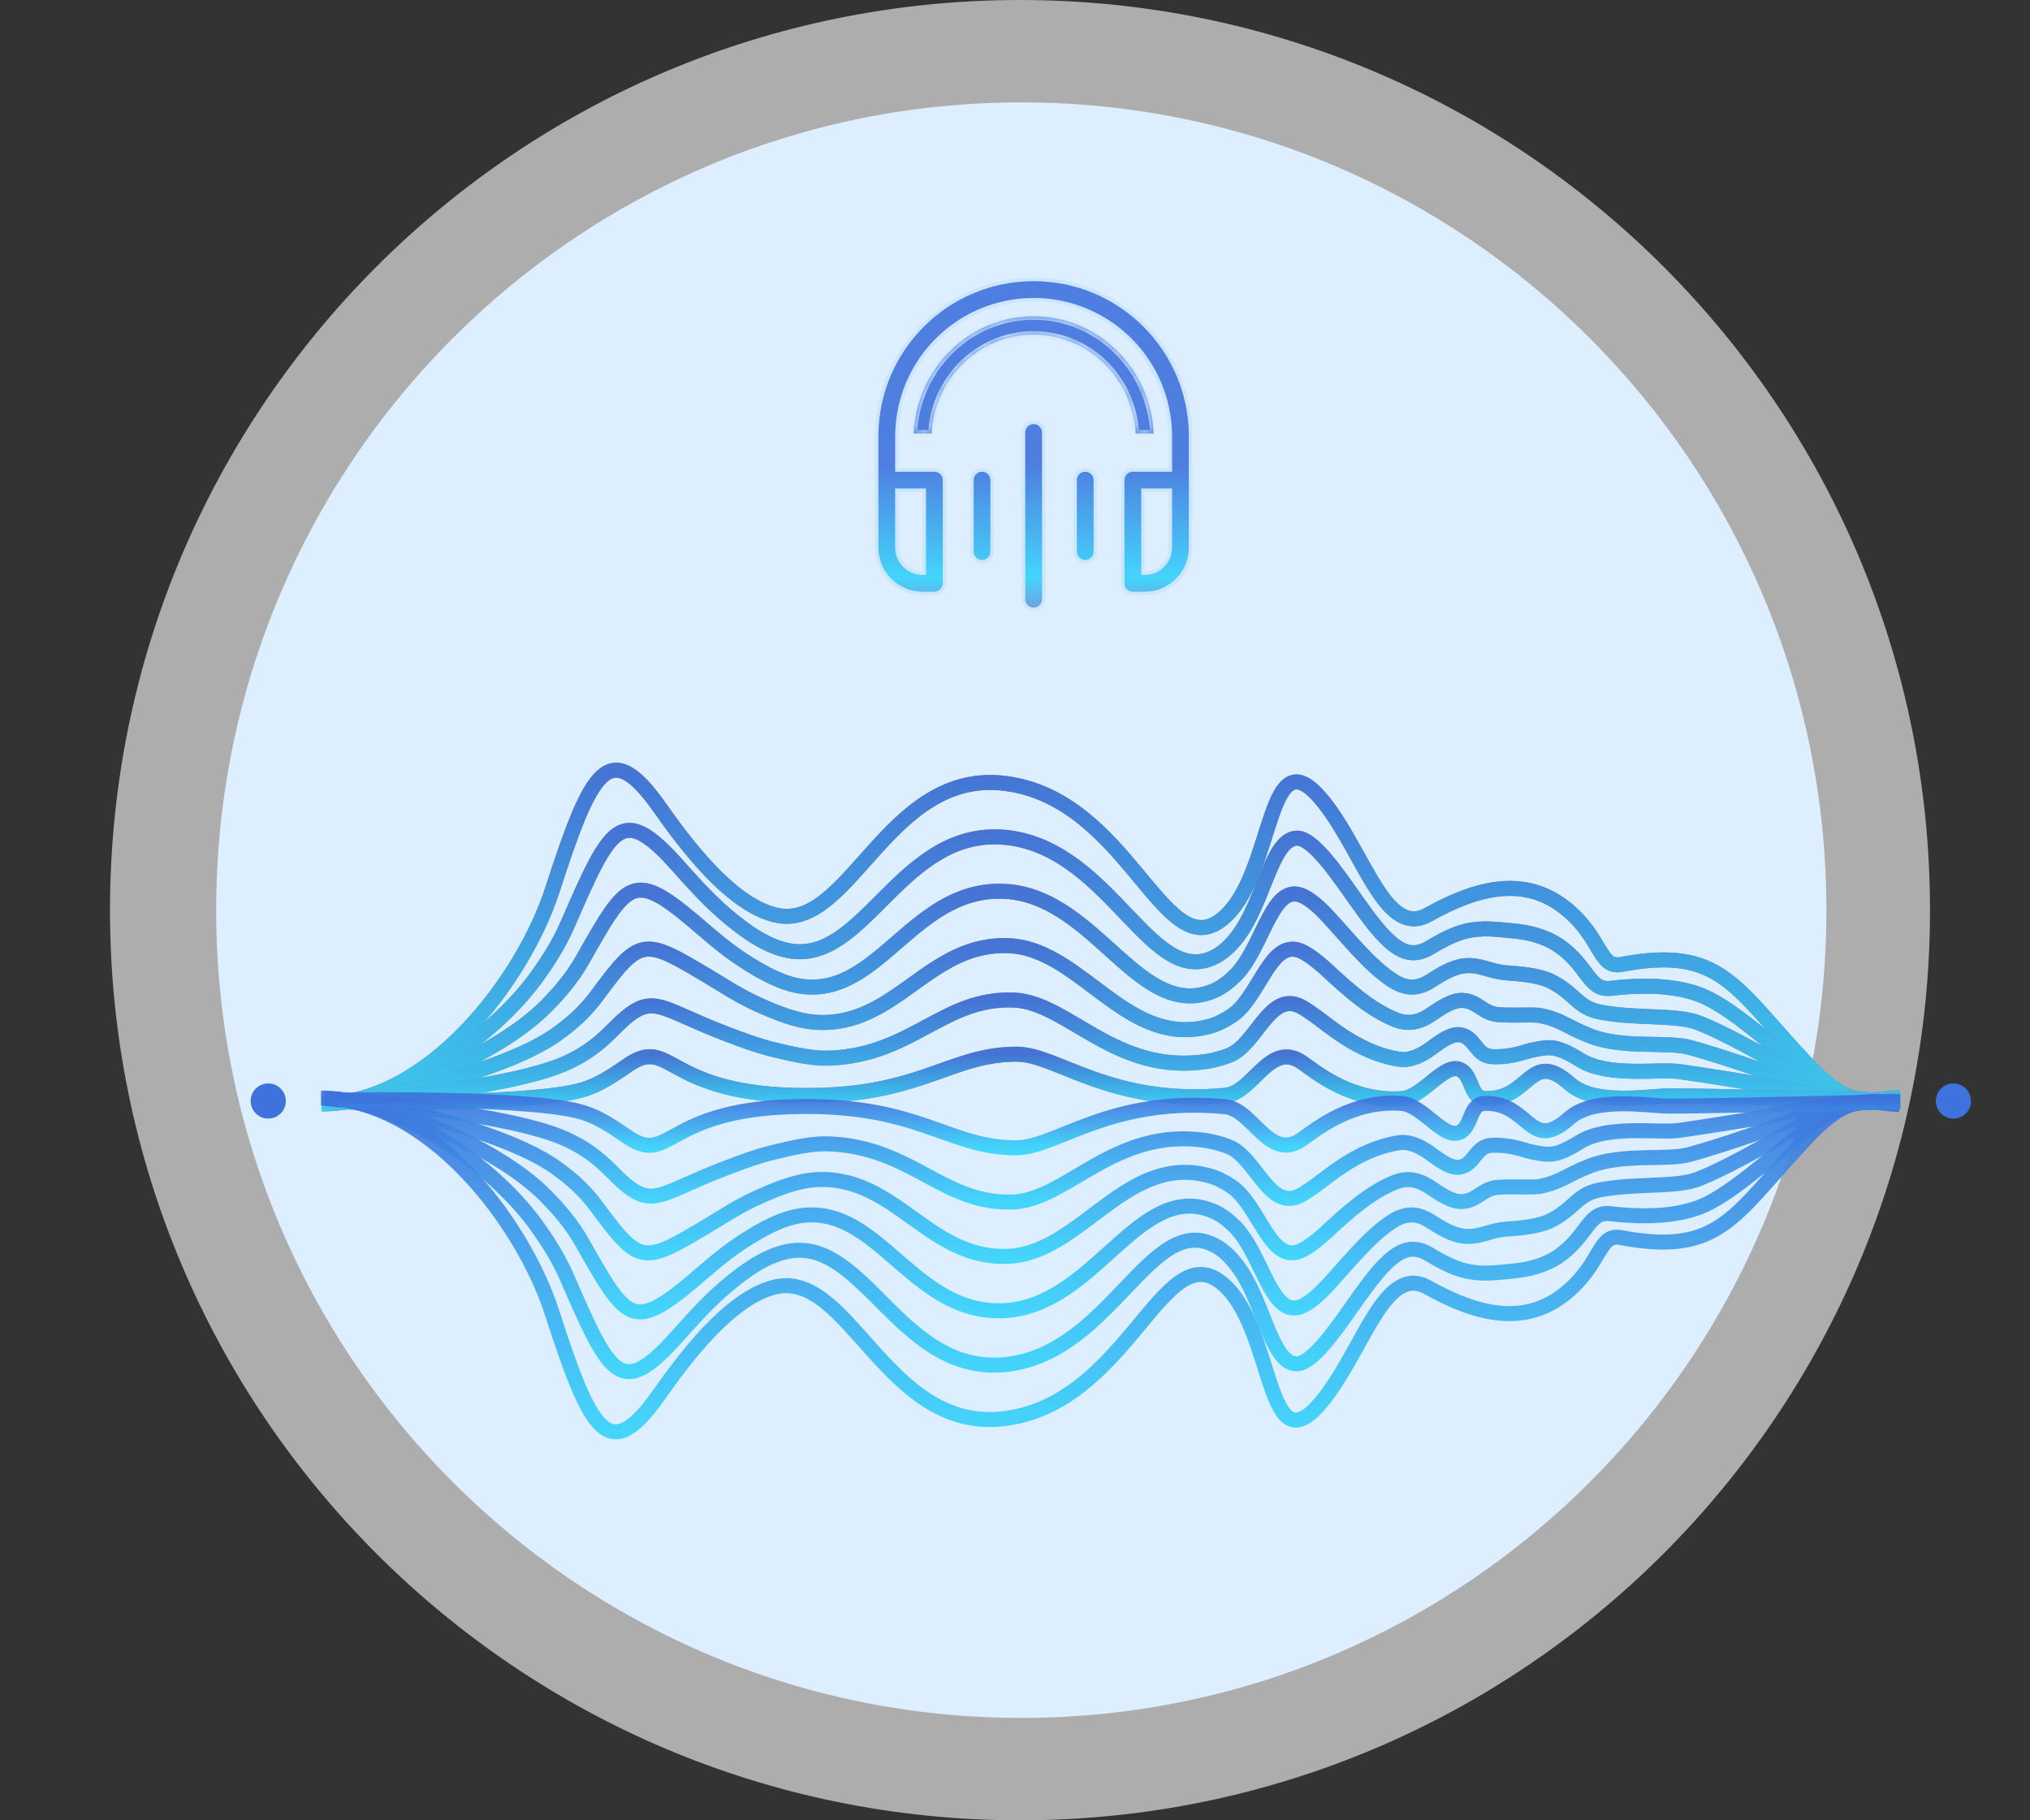 <svg width="203" height="182" viewBox="0 0 203 182" fill="none" xmlns="http://www.w3.org/2000/svg">
<rect x="0" y="0" width="203" height="182" fill="#333333" stroke="none"/>
<path d="M102.13 171.762C146.594 171.762 182.64 135.604 182.64 91C182.64 46.396 146.594 10.237 102.13 10.237C57.665 10.237 21.619 46.396 21.619 91C21.619 135.604 57.665 171.762 102.13 171.762Z" fill="#ABD8FF"/>
<path opacity="0.6" d="M102 182C152.258 182 193 141.258 193 91C193 40.742 152.258 0 102 0C51.742 0 11 40.742 11 91C11 141.258 51.742 182 102 182Z" fill="white"/>
<path d="M26.824 111.841C27.795 111.841 28.582 111.053 28.582 110.082C28.582 109.111 27.795 108.324 26.824 108.324C25.853 108.324 25.065 109.111 25.065 110.082C25.065 111.053 25.853 111.841 26.824 111.841Z" fill="#3E72DD"/>
<path d="M32.151 110.375C42.871 110.375 52.301 98.038 55.244 88.952C59.111 77.008 60.906 73.546 65.964 80.729C68.511 84.347 72.931 90.275 77.408 91.453C85.003 93.451 88.649 76.749 100.617 78.341C112.698 79.948 116.293 96.284 122.026 92.039C127.761 87.795 126.384 72.102 132.776 80.729C136.557 85.833 138.681 93.784 142.84 91.446C147.707 88.71 152.565 87.474 156.723 90.951C160.213 93.869 159.911 96.847 162.12 96.428C172.173 94.523 173.454 98.746 180.849 106.54C185.276 111.208 187.048 109.819 189.963 109.722" stroke="#828282" stroke-width="1.5"/>
<path d="M32.151 110.375C42.871 110.375 52.301 98.038 55.244 88.952C59.111 77.008 60.906 73.546 65.964 80.729C68.511 84.347 72.931 90.275 77.408 91.453C85.003 93.451 88.649 76.749 100.617 78.341C112.698 79.948 116.293 96.284 122.026 92.039C127.761 87.795 126.384 72.102 132.776 80.729C136.557 85.833 138.681 93.784 142.84 91.446C147.707 88.71 152.565 87.474 156.723 90.951C160.213 93.869 159.911 96.847 162.12 96.428C172.173 94.523 173.454 98.746 180.849 106.54C185.276 111.208 187.048 109.819 189.963 109.722" stroke="url(#paint0_linear)" stroke-opacity="0.9" stroke-width="1.5"/>
<path d="M32.487 110.335C39.291 110.335 48.968 104.153 53.641 97.717C54.882 96.008 55.95 94.282 56.739 92.471C61.028 82.611 62.123 80.262 67.633 86.391C68.938 87.843 70.607 89.778 72.552 91.438C74.538 93.144 76.675 94.615 78.798 95.039C86.559 96.588 90.077 82.48 100.829 83.754C111.243 85.039 115.207 99.23 121.683 95.561C122.494 95.102 123.174 94.405 123.778 93.612C126.407 90.157 127.124 83.978 129.63 83.803C130.389 83.75 131.402 84.496 132.785 86.182C134.954 88.831 136.862 92.197 138.888 94.066C140.149 95.228 141.394 95.691 142.929 94.775C144.156 94.043 145.362 93.397 146.536 93.112C148.247 92.698 149.605 92.915 151.301 93.073C152.944 93.225 154.421 93.608 155.789 94.475C158.878 96.571 158.828 99.08 161.093 98.816C165.285 98.326 168.602 98.686 170.907 99.874C173.571 101.246 176.423 103.807 180.62 107.192C185.245 110.95 187.652 109.865 189.984 109.788" stroke="#828282" stroke-width="1.5"/>
<path d="M32.487 110.335C39.291 110.335 48.968 104.153 53.641 97.717C54.882 96.008 55.95 94.282 56.739 92.471C61.028 82.611 62.123 80.262 67.633 86.391C68.938 87.843 70.607 89.778 72.552 91.438C74.538 93.144 76.675 94.615 78.798 95.039C86.559 96.588 90.077 82.48 100.829 83.754C111.243 85.039 115.207 99.23 121.683 95.561C122.494 95.102 123.174 94.405 123.778 93.612C126.407 90.157 127.124 83.978 129.63 83.803C130.389 83.75 131.402 84.496 132.785 86.182C134.954 88.831 136.862 92.197 138.888 94.066C140.149 95.228 141.394 95.691 142.929 94.775C144.156 94.043 145.362 93.397 146.536 93.112C148.247 92.698 149.605 92.915 151.301 93.073C152.944 93.225 154.421 93.608 155.789 94.475C158.878 96.571 158.828 99.08 161.093 98.816C165.285 98.326 168.602 98.686 170.907 99.874C173.571 101.246 176.423 103.807 180.62 107.192C185.245 110.95 187.652 109.865 189.984 109.788" stroke="url(#paint1_linear)" stroke-opacity="0.9" stroke-width="1.5"/>
<path d="M32.825 110.295C37.927 110.295 49.618 105.7 54.651 100.567C56.022 99.168 57.24 97.742 58.235 95.989C62.675 88.163 63.281 86.988 69.305 92.052C70.644 93.177 72.289 94.691 74.225 95.956C76.198 97.243 78.218 98.36 80.191 98.623C88.133 99.686 91.506 88.209 101.043 89.164C109.791 90.129 114.04 102.115 121.343 99.082C122.136 98.753 122.835 98.208 123.475 97.586C126.171 94.966 127.052 88.888 129.784 89.413C130.479 89.546 131.464 90.198 132.797 91.632C134.877 93.881 136.98 96.554 139.216 98.009C140.448 98.81 141.623 98.99 143.018 98.1C144.189 97.355 145.324 96.685 146.402 96.568C148.015 96.391 148.941 97.136 150.614 97.264C152.253 97.388 153.62 97.514 154.855 97.994C157.544 99.27 157.68 100.755 160.066 101.2C163.814 101.898 167.68 101.398 169.929 102.295C172.488 103.316 175.992 105.259 180.391 107.84C185.223 110.675 188.257 109.907 190.006 109.85" stroke="#828282" stroke-width="1.5"/>
<path d="M32.825 110.295C37.927 110.295 49.618 105.7 54.651 100.567C56.022 99.168 57.24 97.742 58.235 95.989C62.675 88.163 63.281 86.988 69.305 92.052C70.644 93.177 72.289 94.691 74.225 95.956C76.198 97.243 78.218 98.36 80.191 98.623C88.133 99.686 91.506 88.209 101.043 89.164C109.791 90.129 114.04 102.115 121.343 99.082C122.136 98.753 122.835 98.208 123.475 97.586C126.171 94.966 127.052 88.888 129.784 89.413C130.479 89.546 131.464 90.198 132.797 91.632C134.877 93.881 136.98 96.554 139.216 98.009C140.448 98.81 141.623 98.99 143.018 98.1C144.189 97.355 145.324 96.685 146.402 96.568C148.015 96.391 148.941 97.136 150.614 97.264C152.253 97.388 153.62 97.514 154.855 97.994C157.544 99.27 157.68 100.755 160.066 101.2C163.814 101.898 167.68 101.398 169.929 102.295C172.488 103.316 175.992 105.259 180.391 107.84C185.223 110.675 188.257 109.907 190.006 109.85" stroke="url(#paint2_linear)" stroke-opacity="0.9" stroke-width="1.5"/>
<path d="M33.161 110.256C36.563 110.256 50.295 107.264 55.658 103.416C57.167 102.333 58.489 101.193 59.729 99.507C64.068 93.612 64.377 93.767 70.975 97.714C72.332 98.525 73.965 99.61 75.897 100.475C77.851 101.35 79.763 102.091 81.582 102.21C89.715 102.74 92.932 93.94 101.254 94.577C108.336 95.219 112.812 104.881 120.999 102.604C121.769 102.39 122.485 102.01 123.168 101.562C125.908 99.763 126.985 93.987 129.937 95.025C130.567 95.246 131.525 95.9 132.806 97.085C134.799 98.934 137.049 100.956 139.542 101.955C140.716 102.424 141.849 102.289 143.106 101.429C144.22 100.668 145.285 99.98 146.264 100.025C147.783 100.093 148.276 101.359 149.924 101.458C151.561 101.555 152.815 101.422 153.921 101.518C156.208 101.972 156.546 102.613 159.039 103.586C162.318 104.866 166.754 104.115 168.949 104.72C171.401 105.394 175.55 106.726 180.162 108.492C185.188 110.415 188.861 109.954 190.026 109.916" stroke="#828282" stroke-width="1.5"/>
<path d="M33.161 110.256C36.563 110.256 50.295 107.264 55.658 103.416C57.167 102.333 58.489 101.193 59.729 99.507C64.068 93.612 64.377 93.767 70.975 97.714C72.332 98.525 73.965 99.61 75.897 100.475C77.851 101.35 79.763 102.091 81.582 102.21C89.715 102.74 92.932 93.94 101.254 94.577C108.336 95.219 112.812 104.881 120.999 102.604C121.769 102.39 122.485 102.01 123.168 101.562C125.908 99.763 126.985 93.987 129.937 95.025C130.567 95.246 131.525 95.9 132.806 97.085C134.799 98.934 137.049 100.956 139.542 101.955C140.716 102.424 141.849 102.289 143.106 101.429C144.22 100.668 145.285 99.98 146.264 100.025C147.783 100.093 148.276 101.359 149.924 101.458C151.561 101.555 152.815 101.422 153.921 101.518C156.208 101.972 156.546 102.613 159.039 103.586C162.318 104.866 166.754 104.115 168.949 104.72C171.401 105.394 175.55 106.726 180.162 108.492C185.188 110.415 188.861 109.954 190.026 109.916" stroke="url(#paint3_linear)" stroke-opacity="0.9" stroke-width="1.5"/>
<path d="M33.497 110.216C35.197 110.216 50.992 108.865 56.666 106.266C58.318 105.509 59.682 104.594 61.223 103.026C65.276 98.901 65.429 100.644 72.644 103.377C74.01 103.895 75.639 104.532 77.567 104.995C79.503 105.459 81.306 105.862 82.971 105.796C91.291 105.466 94.358 99.672 101.465 99.99C106.88 100.311 111.561 107.493 120.655 106.128C121.399 106.017 122.132 105.805 122.862 105.538C125.626 104.528 126.953 99.01 130.088 100.637C130.661 100.935 131.584 101.605 132.814 102.538C134.718 103.988 137.092 105.452 139.867 105.901C140.971 106.079 142.074 105.585 143.193 104.758C144.248 103.979 145.245 103.283 146.126 103.483C147.548 103.805 147.609 105.582 149.234 105.652C150.867 105.721 152.01 105.331 152.985 105.041C154.871 104.674 155.452 104.389 158.01 105.973C160.873 107.745 165.826 106.839 167.968 107.144C170.312 107.477 175.107 108.199 179.932 109.142C185.152 110.163 189.464 109.999 190.047 109.98" stroke="#828282" stroke-width="1.5"/>
<path d="M33.497 110.216C35.197 110.216 50.992 108.865 56.666 106.266C58.318 105.509 59.682 104.594 61.223 103.026C65.276 98.901 65.429 100.644 72.644 103.377C74.01 103.895 75.639 104.532 77.567 104.995C79.503 105.459 81.306 105.862 82.971 105.796C91.291 105.466 94.358 99.672 101.465 99.99C106.88 100.311 111.561 107.493 120.655 106.128C121.399 106.017 122.132 105.805 122.862 105.538C125.626 104.528 126.953 99.01 130.088 100.637C130.661 100.935 131.584 101.605 132.814 102.538C134.718 103.988 137.092 105.452 139.867 105.901C140.971 106.079 142.074 105.585 143.193 104.758C144.248 103.979 145.245 103.283 146.126 103.483C147.548 103.805 147.609 105.582 149.234 105.652C150.867 105.721 152.01 105.331 152.985 105.041C154.871 104.674 155.452 104.389 158.01 105.973C160.873 107.745 165.826 106.839 167.968 107.144C170.312 107.477 175.107 108.199 179.932 109.142C185.152 110.163 189.464 109.999 190.047 109.98" stroke="url(#paint4_linear)" stroke-opacity="0.9" stroke-width="1.5"/>
<path d="M33.833 110.176C33.833 110.176 51.686 110.508 57.674 109.115C59.47 108.697 60.806 107.869 62.718 106.543C67.08 103.518 66.392 109.136 79.239 109.512C91.922 109.884 94.736 105.4 101.676 105.4C105.695 105.4 111.048 110.589 122.554 109.512C125.35 109.251 126.98 103.966 130.239 106.246C131.572 107.18 135.197 110.211 140.192 109.844C142.307 109.688 144.421 106.242 145.987 106.937C147.308 107.524 146.942 109.804 148.543 109.844C153.041 109.957 152.989 104.82 156.979 108.357C159.503 110.594 164.898 109.566 166.986 109.566C171.629 109.566 190.065 110.043 190.065 110.043" stroke="#828282" stroke-width="1.5"/>
<path d="M33.833 110.176C33.833 110.176 51.686 110.508 57.674 109.115C59.47 108.697 60.806 107.869 62.718 106.543C67.08 103.518 66.392 109.136 79.239 109.512C91.922 109.884 94.736 105.4 101.676 105.4C105.695 105.4 111.048 110.589 122.554 109.512C125.35 109.251 126.98 103.966 130.239 106.246C131.572 107.18 135.197 110.211 140.192 109.844C142.307 109.688 144.421 106.242 145.987 106.937C147.308 107.524 146.942 109.804 148.543 109.844C153.041 109.957 152.989 104.82 156.979 108.357C159.503 110.594 164.898 109.566 166.986 109.566C171.629 109.566 190.065 110.043 190.065 110.043" stroke="url(#paint5_linear)" stroke-opacity="0.9" stroke-width="1.5"/>
<path d="M189.911 110.441C186.997 110.345 185.224 108.956 180.797 113.624C173.403 121.418 172.121 125.64 162.068 123.735C159.859 123.317 160.161 126.295 156.671 129.213C152.513 132.69 147.655 131.454 142.789 128.718C138.629 126.38 136.506 134.33 132.724 139.435C126.332 148.062 127.709 132.369 121.975 128.125C116.241 123.88 112.646 140.216 100.565 141.822C88.598 143.414 84.951 126.713 77.356 128.711C72.879 129.889 68.46 135.817 65.912 139.435C60.854 146.617 59.06 143.156 55.192 131.211C52.25 122.126 42.819 109.789 32.099 109.789" stroke="url(#paint6_linear)" stroke-opacity="0.9" stroke-width="1.5"/>
<path d="M32.435 109.828C39.239 109.828 48.915 116.011 53.588 122.446C54.829 124.155 55.898 125.881 56.686 127.692C60.976 137.553 62.071 139.902 67.581 133.773C68.886 132.321 70.555 130.386 72.499 128.726C74.485 127.02 76.623 125.548 78.746 125.124C86.507 123.575 90.025 137.684 100.776 136.41C111.191 135.125 115.155 120.933 121.631 124.602C122.442 125.062 123.122 125.759 123.726 126.551C126.355 130.006 127.072 136.186 129.577 136.36C130.337 136.414 131.35 135.667 132.733 133.982C134.902 131.333 136.81 127.967 138.836 126.098C140.097 124.935 141.341 124.473 142.877 125.389C144.104 126.121 145.31 126.767 146.484 127.051C148.195 127.466 149.552 127.249 151.249 127.09C152.892 126.938 154.369 126.556 155.736 125.689C158.825 123.592 158.775 121.083 161.04 121.348C165.233 121.837 168.55 121.477 170.855 120.29C173.519 118.918 176.371 116.356 180.568 112.972C185.192 109.213 187.6 110.298 189.931 110.376" stroke="url(#paint7_linear)" stroke-opacity="0.9" stroke-width="1.5"/>
<path d="M32.772 109.868C37.874 109.868 49.566 114.464 54.598 119.597C55.969 120.996 57.187 122.421 58.182 124.175C62.623 132 63.228 133.176 69.253 128.112C70.591 126.986 72.237 125.472 74.173 124.208C76.145 122.92 78.165 121.804 80.138 121.54C88.08 120.477 91.453 131.954 100.99 130.999C109.738 130.034 113.988 118.049 121.29 121.081C122.084 121.411 122.782 121.955 123.422 122.578C126.119 125.197 126.999 131.275 129.732 130.751C130.427 130.617 131.412 129.966 132.744 128.531C134.825 126.282 136.927 123.609 139.164 122.154C140.395 121.354 141.57 121.174 142.966 122.063C144.136 122.809 145.271 123.478 146.349 123.596C147.962 123.772 148.888 123.028 150.561 122.899C152.201 122.775 153.567 122.65 154.802 122.169C157.491 120.894 157.628 119.409 160.013 118.964C163.761 118.266 167.627 118.766 169.876 117.868C172.436 116.847 175.94 114.905 180.339 112.324C185.17 109.489 188.204 110.256 189.953 110.314" stroke="url(#paint8_linear)" stroke-opacity="0.9" stroke-width="1.5"/>
<path d="M33.108 109.907C36.51 109.907 50.242 112.9 55.606 116.747C57.114 117.83 58.436 118.971 59.676 120.656C64.015 126.552 64.325 126.396 70.922 122.45C72.279 121.638 73.912 120.553 75.844 119.688C77.798 118.814 79.71 118.072 81.529 117.954C89.662 117.423 92.879 126.223 101.201 125.586C108.283 124.944 112.759 115.282 120.946 117.559C121.716 117.773 122.433 118.154 123.116 118.601C125.855 120.4 126.932 126.177 129.884 125.138C130.515 124.917 131.472 124.263 132.753 123.078C134.746 121.229 136.996 119.207 139.49 118.209C140.663 117.739 141.797 117.875 143.054 118.734C144.168 119.495 145.232 120.183 146.211 120.138C147.73 120.07 148.223 118.804 149.872 118.705C151.508 118.608 152.762 118.741 153.868 118.645C156.155 118.191 156.493 117.55 158.986 116.577C162.266 115.297 166.701 116.048 168.896 115.444C171.348 114.77 175.498 113.437 180.109 111.672C185.135 109.748 188.808 110.209 189.973 110.247" stroke="url(#paint9_linear)" stroke-opacity="0.9" stroke-width="1.5"/>
<path d="M33.445 109.948C35.146 109.948 50.941 111.299 56.615 113.898C58.267 114.655 59.631 115.57 61.172 117.138C65.225 121.263 65.378 119.52 72.593 116.787C73.959 116.269 75.588 115.631 77.516 115.169C79.452 114.705 81.255 114.302 82.92 114.368C91.24 114.698 94.307 120.492 101.414 120.174C106.829 119.852 111.51 112.671 120.604 114.036C121.348 114.147 122.081 114.359 122.81 114.625C125.575 115.636 126.901 121.154 130.036 119.526C130.609 119.229 131.532 118.559 132.763 117.625C134.667 116.175 137.04 114.712 139.816 114.263C140.92 114.084 142.022 114.579 143.142 115.406C144.197 116.185 145.194 116.881 146.075 116.681C147.497 116.359 147.558 114.581 149.182 114.512C150.816 114.443 151.959 114.833 152.934 115.123C154.82 115.49 155.401 115.775 157.958 114.191C160.822 112.418 165.774 113.325 167.917 113.02C170.261 112.686 175.056 111.965 179.881 111.022C185.101 110.001 189.413 110.165 189.995 110.183" stroke="url(#paint10_linear)" stroke-opacity="0.9" stroke-width="1.5"/>
<path d="M33.781 109.987C33.781 109.987 51.634 109.655 57.623 111.049C59.418 111.467 60.755 112.294 62.666 113.62C67.029 116.646 66.34 111.028 79.187 110.651C91.871 110.279 94.684 114.763 101.625 114.763C105.644 114.763 110.997 109.575 122.503 110.651C125.299 110.913 126.929 116.198 130.188 113.917C131.521 112.984 135.145 109.953 140.141 110.32C142.255 110.475 144.37 113.922 145.936 113.226C147.257 112.64 146.891 110.36 148.491 110.32C152.99 110.207 152.938 115.344 156.928 111.806C159.452 109.569 164.847 110.597 166.935 110.597C171.578 110.597 190.013 110.12 190.013 110.12" stroke="url(#paint11_linear)" stroke-opacity="0.9" stroke-width="1.5"/>
<path d="M195.341 111.841C196.312 111.841 197.099 111.053 197.099 110.082C197.099 109.111 196.312 108.324 195.341 108.324C194.369 108.324 193.582 109.111 193.582 110.082C193.582 111.053 194.369 111.841 195.341 111.841Z" fill="#3E72DD"/>
<path d="M116.857 46.988H117.033V46.812V43.637C117.033 40.011 115.593 36.534 113.029 33.971C110.466 31.407 106.988 29.967 103.363 29.967C99.737 29.967 96.26 31.407 93.697 33.971C91.133 36.534 89.693 40.011 89.693 43.637V46.812V46.988H89.869H93.441C93.71 46.988 93.968 47.095 94.158 47.285C94.349 47.475 94.456 47.733 94.456 48.003V58.322C94.456 58.591 94.349 58.849 94.158 59.039C93.968 59.23 93.71 59.337 93.441 59.337H92.25C91.034 59.337 89.867 58.853 89.007 57.993C88.146 57.133 87.663 55.966 87.663 54.75V43.637C87.663 34.966 94.692 27.937 103.363 27.937C112.034 27.937 119.063 34.966 119.063 43.637V54.75C119.063 55.966 118.579 57.133 117.719 57.993C116.859 58.853 115.692 59.337 114.476 59.337H113.285C112.725 59.337 112.27 58.882 112.27 58.322V48.003C112.27 47.733 112.377 47.475 112.568 47.285C112.758 47.095 113.016 46.988 113.285 46.988H116.857ZM117.033 49.193V49.017H116.857H114.476H114.3V49.193V57.131V57.307H114.476C115.154 57.307 115.804 57.038 116.284 56.558C116.764 56.078 117.033 55.428 117.033 54.75V49.193ZM89.869 49.017H89.693V49.193V54.75C89.693 55.428 89.962 56.078 90.442 56.558C90.921 57.038 91.572 57.307 92.25 57.307H92.426V57.131V49.193V49.017H92.25H89.869ZM104.081 42.522C104.271 42.713 104.378 42.971 104.378 43.24V59.909C104.378 60.178 104.271 60.437 104.081 60.627C103.89 60.817 103.632 60.924 103.363 60.924C103.094 60.924 102.836 60.817 102.645 60.627C102.455 60.437 102.348 60.178 102.348 59.909V43.24C102.348 42.971 102.455 42.713 102.645 42.522C102.836 42.332 103.094 42.225 103.363 42.225C103.632 42.225 103.89 42.332 104.081 42.522ZM98.203 46.988C98.472 46.988 98.731 47.095 98.921 47.285C99.111 47.475 99.218 47.733 99.218 48.003V55.147C99.218 55.416 99.111 55.674 98.921 55.864C98.731 56.055 98.472 56.161 98.203 56.161C97.934 56.161 97.676 56.055 97.486 55.864C97.295 55.674 97.189 55.416 97.189 55.147V48.003C97.189 47.733 97.295 47.475 97.486 47.285C97.676 47.095 97.934 46.988 98.203 46.988ZM109.24 47.285C109.43 47.475 109.537 47.733 109.537 48.003V55.147C109.537 55.416 109.43 55.674 109.24 55.864C109.05 56.055 108.792 56.161 108.522 56.161C108.253 56.161 107.995 56.055 107.805 55.864C107.615 55.674 107.508 55.416 107.508 55.147V48.003C107.508 47.733 107.615 47.475 107.805 47.285C107.995 47.095 108.253 46.988 108.522 46.988C108.792 46.988 109.05 47.095 109.24 47.285Z" fill="url(#paint12_linear)" fill-opacity="0.9" stroke="#CCE6FD" stroke-width="0.352"/>
<mask id="path-18-inside-1" fill="white">
<path fill-rule="evenodd" clip-rule="evenodd" d="M115.367 43.344C115.082 36.82 109.817 31.62 103.363 31.62C96.909 31.62 91.644 36.82 91.358 43.344H93.163C93.298 40.778 94.354 38.346 96.14 36.52C98.056 34.562 100.654 33.462 103.363 33.462C106.072 33.462 108.67 34.562 110.585 36.52C112.372 38.346 113.428 40.778 113.562 43.344H115.367Z"/>
</mask>
<path fill-rule="evenodd" clip-rule="evenodd" d="M115.367 43.344C115.082 36.82 109.817 31.62 103.363 31.62C96.909 31.62 91.644 36.82 91.358 43.344H93.163C93.298 40.778 94.354 38.346 96.14 36.52C98.056 34.562 100.654 33.462 103.363 33.462C106.072 33.462 108.67 34.562 110.585 36.52C112.372 38.346 113.428 40.778 113.562 43.344H115.367Z" fill="url(#paint13_linear)" fill-opacity="0.9"/>
<path d="M115.367 43.344V43.696H115.735L115.719 43.328L115.367 43.344ZM91.358 43.344L91.007 43.328L90.991 43.696H91.358V43.344ZM93.163 43.344V43.696H93.497L93.514 43.362L93.163 43.344ZM96.14 36.52L96.392 36.766L96.14 36.52ZM110.585 36.52L110.334 36.766L110.585 36.52ZM113.562 43.344L113.211 43.362L113.229 43.696H113.562V43.344ZM115.719 43.328C115.425 36.624 110.012 31.268 103.363 31.268V31.972C109.621 31.972 114.738 37.015 115.016 43.359L115.719 43.328ZM103.363 31.268C96.713 31.268 91.3 36.624 91.007 43.328L91.71 43.359C91.987 37.015 97.105 31.972 103.363 31.972V31.268ZM91.358 43.696H93.163V42.992H91.358V43.696ZM93.514 43.362C93.644 40.881 94.666 38.53 96.392 36.766L95.889 36.274C94.042 38.162 92.951 40.676 92.812 43.325L93.514 43.362ZM96.392 36.766C98.242 34.875 100.75 33.814 103.363 33.814V33.111C100.558 33.111 97.87 34.249 95.889 36.274L96.392 36.766ZM103.363 33.814C105.976 33.814 108.484 34.875 110.334 36.766L110.837 36.274C108.856 34.249 106.168 33.111 103.363 33.111V33.814ZM110.334 36.766C112.06 38.53 113.081 40.881 113.211 43.362L113.914 43.325C113.775 40.676 112.684 38.162 110.837 36.274L110.334 36.766ZM113.562 43.696H115.367V42.992H113.562V43.696Z" fill="#CCE6FD" mask="url(#path-18-inside-1)"/>
<defs>
<linearGradient id="paint0_linear" x1="111.057" y1="77.006" x2="111.057" y2="110.375" gradientUnits="userSpaceOnUse">
<stop stop-color="#3E72DD"/>
<stop offset="1" stop-color="#33D3FB"/>
</linearGradient>
<linearGradient id="paint1_linear" x1="111.235" y1="83.02" x2="111.235" y2="110.335" gradientUnits="userSpaceOnUse">
<stop stop-color="#3E72DD"/>
<stop offset="1" stop-color="#33D3FB"/>
</linearGradient>
<linearGradient id="paint2_linear" x1="111.415" y1="88.996" x2="111.415" y2="110.295" gradientUnits="userSpaceOnUse">
<stop stop-color="#3E72DD"/>
<stop offset="1" stop-color="#33D3FB"/>
</linearGradient>
<linearGradient id="paint3_linear" x1="111.594" y1="94.544" x2="111.594" y2="110.256" gradientUnits="userSpaceOnUse">
<stop stop-color="#3E72DD"/>
<stop offset="1" stop-color="#33D3FB"/>
</linearGradient>
<linearGradient id="paint4_linear" x1="111.772" y1="99.978" x2="111.772" y2="110.216" gradientUnits="userSpaceOnUse">
<stop stop-color="#3E72DD"/>
<stop offset="1" stop-color="#33D3FB"/>
</linearGradient>
<linearGradient id="paint5_linear" x1="111.949" y1="105.4" x2="111.949" y2="110.211" gradientUnits="userSpaceOnUse">
<stop stop-color="#3E72DD"/>
<stop offset="1" stop-color="#33D3FB"/>
</linearGradient>
<linearGradient id="paint6_linear" x1="111.005" y1="109.789" x2="111.005" y2="143.158" gradientUnits="userSpaceOnUse">
<stop stop-color="#3E72DD"/>
<stop offset="1" stop-color="#33D3FB"/>
</linearGradient>
<linearGradient id="paint7_linear" x1="111.183" y1="109.828" x2="111.183" y2="137.143" gradientUnits="userSpaceOnUse">
<stop stop-color="#3E72DD"/>
<stop offset="1" stop-color="#33D3FB"/>
</linearGradient>
<linearGradient id="paint8_linear" x1="111.363" y1="109.868" x2="111.363" y2="131.167" gradientUnits="userSpaceOnUse">
<stop stop-color="#3E72DD"/>
<stop offset="1" stop-color="#33D3FB"/>
</linearGradient>
<linearGradient id="paint9_linear" x1="111.541" y1="109.907" x2="111.541" y2="125.619" gradientUnits="userSpaceOnUse">
<stop stop-color="#3E72DD"/>
<stop offset="1" stop-color="#33D3FB"/>
</linearGradient>
<linearGradient id="paint10_linear" x1="111.72" y1="109.948" x2="111.72" y2="120.186" gradientUnits="userSpaceOnUse">
<stop stop-color="#3E72DD"/>
<stop offset="1" stop-color="#33D3FB"/>
</linearGradient>
<linearGradient id="paint11_linear" x1="111.897" y1="109.953" x2="111.897" y2="114.763" gradientUnits="userSpaceOnUse">
<stop stop-color="#3E72DD"/>
<stop offset="1" stop-color="#33D3FB"/>
</linearGradient>
<linearGradient id="paint12_linear" x1="103.363" y1="27.761" x2="103.363" y2="61.1" gradientUnits="userSpaceOnUse">
<stop offset="0.557" stop-color="#3E72DD"/>
<stop offset="0.901" stop-color="#33D3FB"/>
<stop offset="1" stop-color="#6793DF"/>
</linearGradient>
<linearGradient id="paint13_linear" x1="103.363" y1="31.62" x2="103.363" y2="57.412" gradientUnits="userSpaceOnUse">
<stop offset="0.557" stop-color="#3E72DD"/>
<stop offset="1" stop-color="#33D3FB"/>
</linearGradient>
</defs>
</svg>

